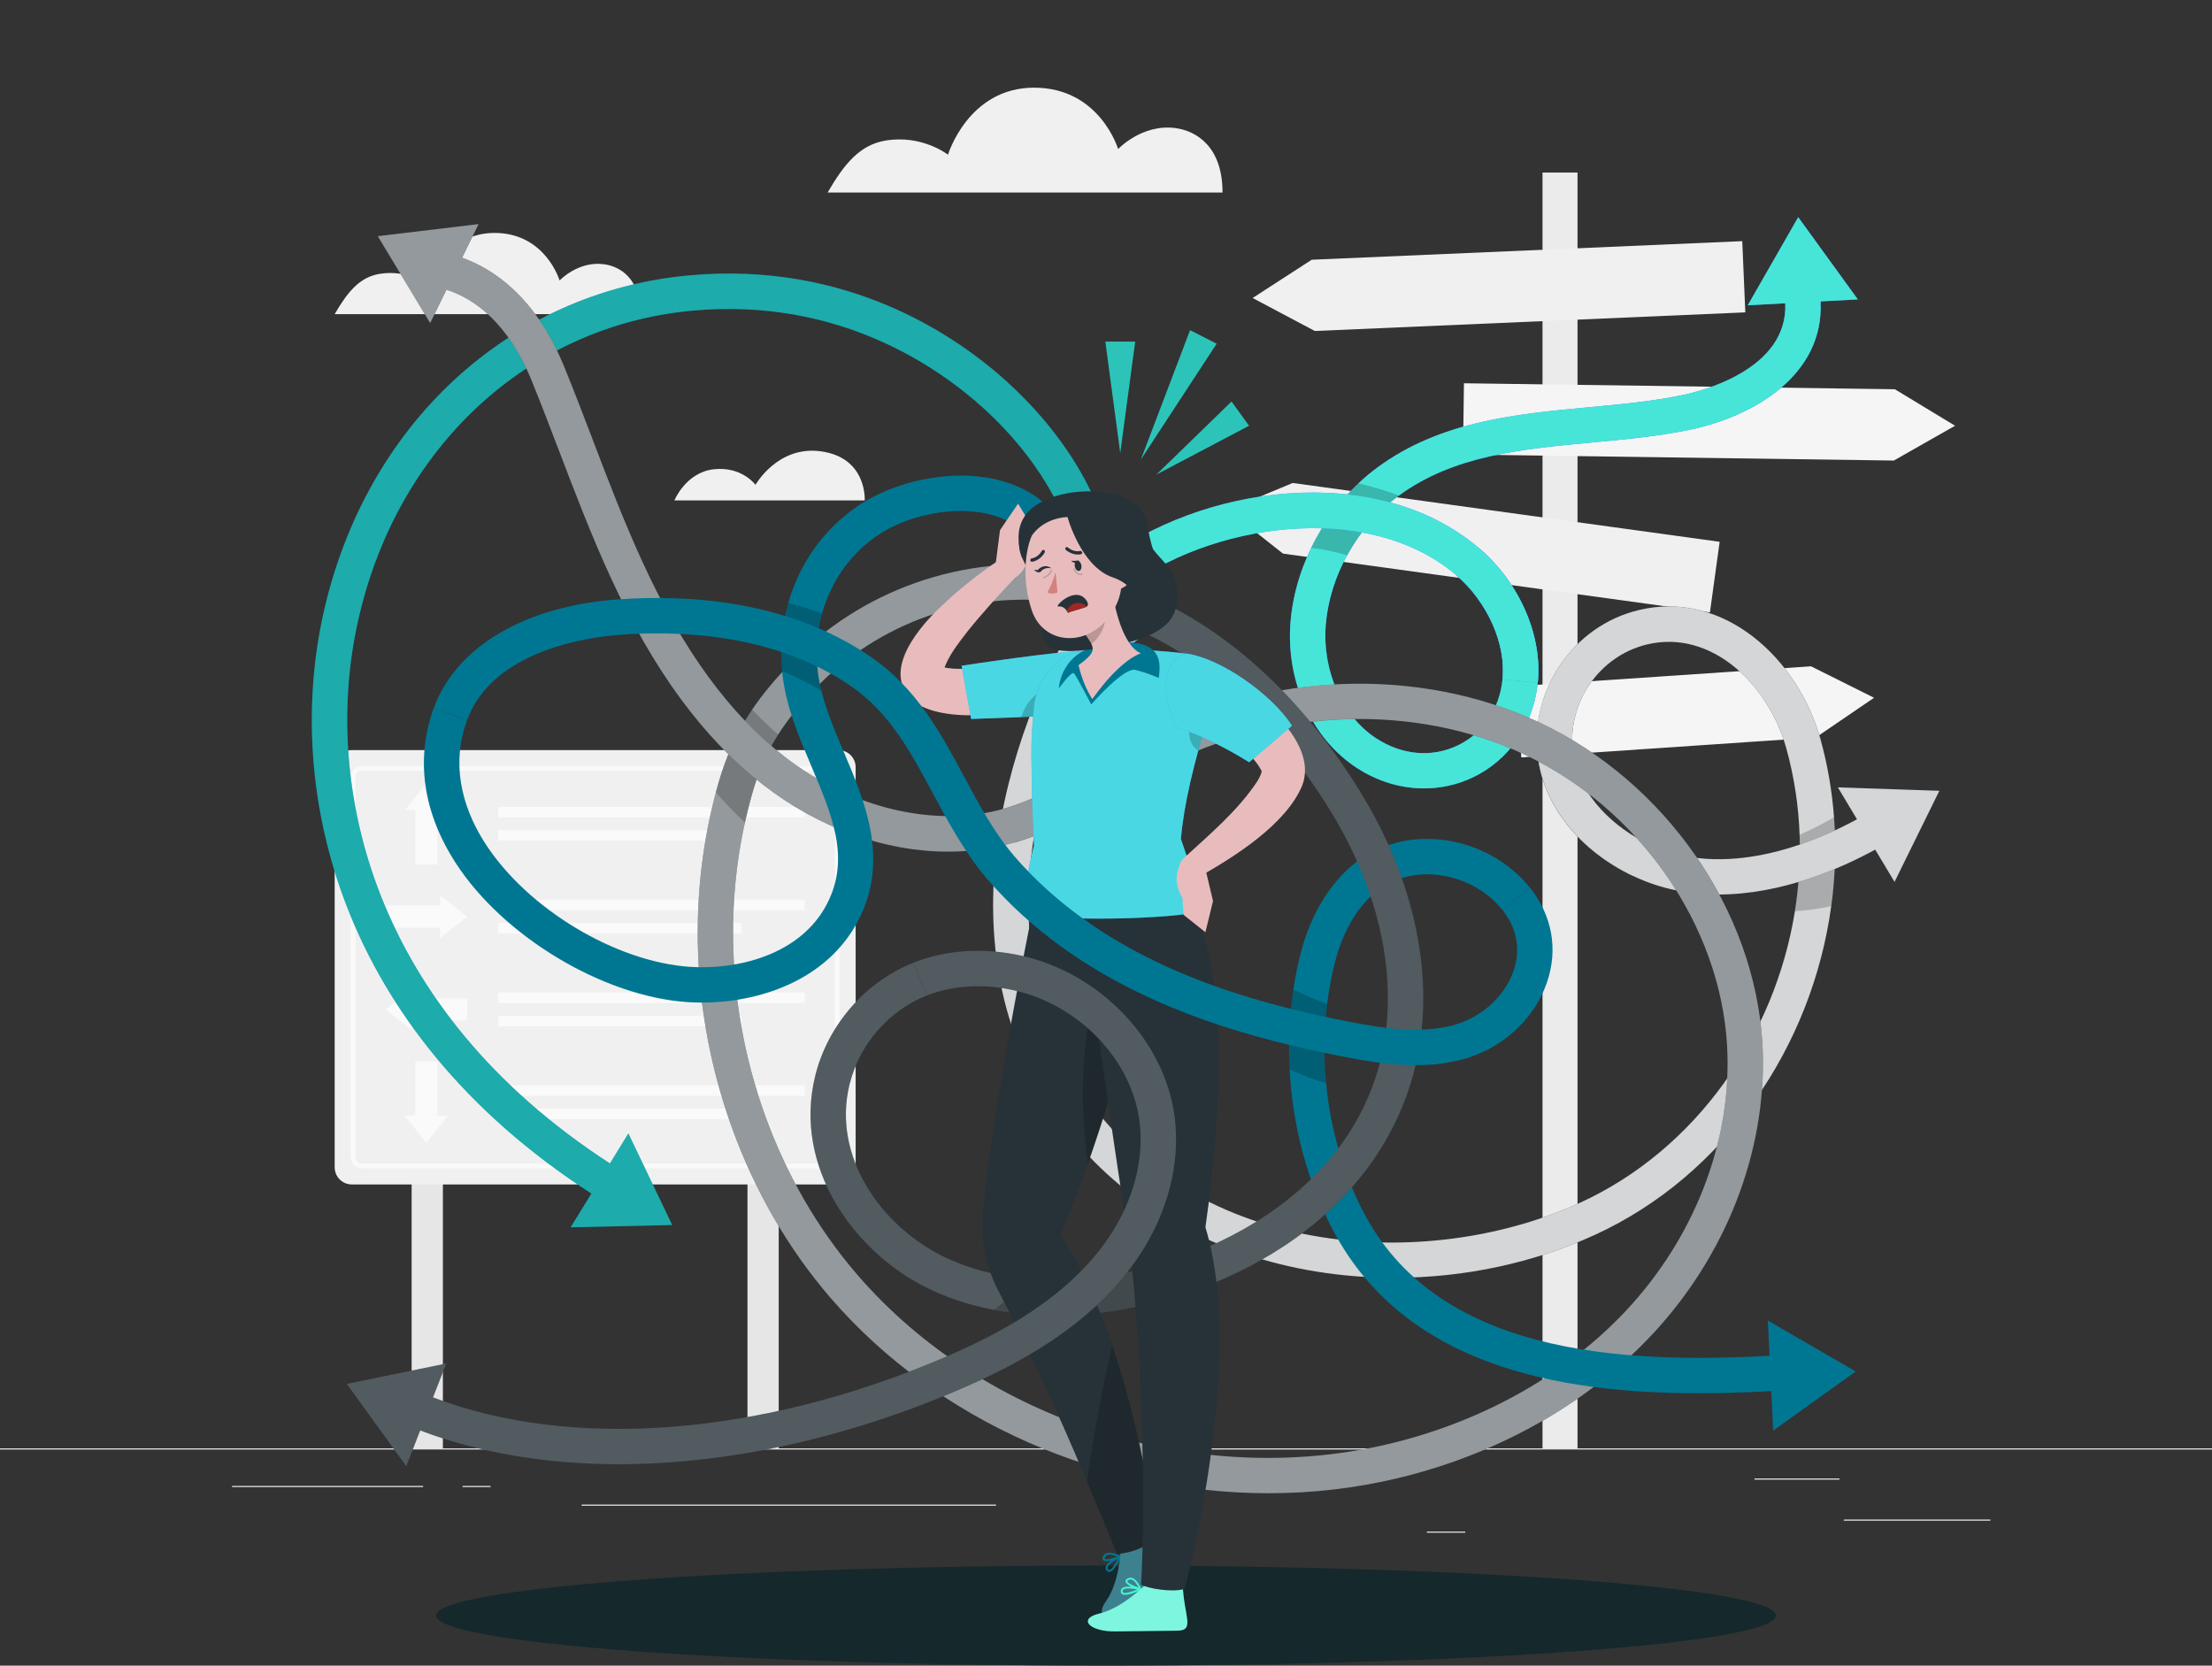 <svg width="1150" height="866" viewBox="0 0 1150 866" fill="none" xmlns="http://www.w3.org/2000/svg">
<rect x="0" y="0" width="1150" height="866" fill="#333333" stroke="none"/>
<path d="M1150 753.039H0V753.614H1150V753.039Z" fill="#EBEBEB"/>
<path d="M1034.77 790.041H958.594V790.616H1034.77V790.041Z" fill="#EBEBEB"/>
<path d="M761.806 796.296H741.819V796.871H761.806V796.296Z" fill="#EBEBEB"/>
<path d="M956.294 768.699H912.157V769.274H956.294V768.699Z" fill="#EBEBEB"/>
<path d="M219.995 772.563H120.658V773.138H219.995V772.563Z" fill="#EBEBEB"/>
<path d="M255.047 772.563H240.488V773.138H255.047V772.563Z" fill="#EBEBEB"/>
<path d="M517.845 782.268H302.381V782.843H517.845V782.268Z" fill="#EBEBEB"/>
<path d="M801.941 753.038H820.134L820.134 89.711H801.941L801.941 753.038Z" fill="#EBEBEB"/>
<path d="M683.56 172.087L907.373 162.405L905.786 125.38L681.95 135.039L651.222 154.931L683.56 172.087Z" fill="#F0F0F0"/>
<path d="M667.023 287.831L888.973 318.417L894.033 281.691L672.083 251.105L638.296 265.156L667.023 287.831Z" fill="#F0F0F0"/>
<path d="M787.566 356.845L941.551 346.428L974.303 362.779L944.058 383.407L790.947 393.779L787.566 356.845Z" fill="#F5F5F5"/>
<path d="M985.113 202.374L761.093 199.269L760.587 236.318L984.584 239.445L1016.42 221.346L985.113 202.374Z" fill="#F5F5F5"/>
<path d="M230.253 593.002H214.015V753.038H230.253V593.002Z" fill="#E6E6E6"/>
<path d="M404.846 593.002H388.608V753.038H404.846V593.002Z" fill="#E6E6E6"/>
<path d="M435.919 389.984H182.919C177.99 389.984 173.995 393.979 173.995 398.907V606.892C173.995 611.82 177.99 615.815 182.919 615.815H435.919C440.848 615.815 444.843 611.82 444.843 606.892V398.907C444.843 393.979 440.848 389.984 435.919 389.984Z" fill="#F0F0F0"/>
<path d="M430.859 607.421H188.002C184.897 607.421 182.39 604.914 182.39 601.81V403.989C182.39 400.884 184.897 398.378 188.002 398.378H430.859C433.964 398.378 436.471 400.884 436.471 403.989V601.81C436.471 604.891 433.964 607.421 430.859 607.421ZM187.979 400.746C186.208 400.746 184.759 402.195 184.759 403.966V601.787C184.759 603.557 186.208 605.006 187.979 605.006H430.836C432.607 605.006 434.056 603.557 434.056 601.787V403.966C434.056 402.195 432.607 400.746 430.836 400.746H187.979Z" fill="#FAFAFA"/>
<path d="M232.783 421.237L221.674 407.094L210.565 421.237H215.924V449.523H227.424V421.237H232.783Z" fill="#FAFAFA"/>
<path d="M228.758 487.675L242.88 476.568L228.758 465.46V470.819H200.445V482.294H228.758V487.675Z" fill="#FAFAFA"/>
<path d="M214.59 513.685L200.445 524.793L214.59 535.9V530.542H242.88V519.066H214.59V513.685Z" fill="#FAFAFA"/>
<path d="M210.565 580.124L221.674 594.267L232.783 580.124H227.424V551.837H215.924V580.124H210.565Z" fill="#FAFAFA"/>
<path d="M418.393 419.512H259.049V424.986H418.393V419.512Z" fill="#FAFAFA"/>
<path d="M385.503 431.632H259.049V437.105H385.503V431.632Z" fill="#FAFAFA"/>
<path d="M418.393 467.76H259.049V473.233H418.393V467.76Z" fill="#FAFAFA"/>
<path d="M385.503 479.879H259.049V485.353H385.503V479.879Z" fill="#FAFAFA"/>
<path d="M418.393 516.008H259.049V521.481H418.393V516.008Z" fill="#FAFAFA"/>
<path d="M385.503 528.127H259.049V533.601H385.503V528.127Z" fill="#FAFAFA"/>
<path d="M418.393 564.256H259.049V569.729H418.393V564.256Z" fill="#FAFAFA"/>
<path d="M385.503 576.375H259.049V581.848H385.503V576.375Z" fill="#FAFAFA"/>
<path d="M332.994 163.325C332.994 144.697 322.299 138.511 314.065 137.384C300.564 135.544 290.927 145.824 290.927 145.824C290.927 145.824 283.59 121.102 257.094 121.102C230.598 121.102 222.433 148.101 222.433 148.101C222.433 148.101 212.129 139.914 197.294 142.398C186.898 144.145 180.688 151.803 173.995 163.325H332.994Z" fill="#F0F0F0"/>
<path d="M635.582 100.083C635.582 76.028 621.782 68.048 611.156 66.599C593.745 64.231 581.302 77.5 581.302 77.5C581.302 77.5 571.826 45.58 537.602 45.58C503.378 45.58 492.844 80.444 492.844 80.444C492.844 80.444 479.527 69.888 460.368 73.085C446.936 75.338 438.932 85.227 430.284 100.083H635.582Z" fill="#F0F0F0"/>
<path d="M350.612 260.189C350.612 260.189 356.523 245.585 371.128 243.976C385.756 242.389 392.771 252.071 392.771 252.071C392.771 252.071 404.225 231.695 426.512 234.616C450.984 237.812 449.558 260.189 449.558 260.189H350.589H350.612Z" fill="#F0F0F0"/>
<path d="M575 866C767.342 866 923.266 854.345 923.266 839.967C923.266 825.59 767.342 813.935 575 813.935C382.658 813.935 226.734 825.59 226.734 839.967C226.734 854.345 382.658 866 575 866Z" fill="#15282C"/>
<path d="M524.17 199.039C497.766 174.939 441.117 135.637 358.409 143.157C264.477 151.712 189.727 220.91 168.015 319.475C148.005 410.267 175.076 535.003 307.464 620.552L296.677 638.099L349.462 636.903L326.692 589.299L317.101 604.891C192.924 524.402 167.348 408.014 186.001 323.454C205.965 232.891 274.298 169.304 360.088 161.508C435.758 154.609 487.6 190.6 511.773 212.654C541.167 239.491 560.142 273.872 560.142 300.273H578.542C578.542 268.468 557.704 229.695 524.17 199.085V199.039Z" fill="#007792"/>
<path opacity="0.38" d="M524.17 199.039C497.766 174.939 441.117 135.637 358.409 143.157C264.477 151.712 189.727 220.91 168.015 319.475C148.005 410.267 175.076 535.003 307.464 620.552L296.677 638.099L349.462 636.903L326.692 589.299L317.101 604.891C192.924 524.402 167.348 408.014 186.001 323.454C205.965 232.891 274.298 169.304 360.088 161.508C435.758 154.609 487.6 190.6 511.773 212.654C541.167 239.491 560.142 273.872 560.142 300.273H578.542C578.542 268.468 557.704 229.695 524.17 199.085V199.039Z" fill="#4EFFD7"/>
<path d="M952.039 471.141C942.126 544.018 896.632 611.032 829.357 641.94C797.203 656.704 761.185 664.339 724.96 664.339C711.459 664.339 697.935 663.281 684.595 661.142C632.178 652.725 586.937 627.773 557.198 590.863C490.475 508.005 515.407 396.009 560.993 318.808L576.84 328.168C534.382 400.057 510.692 503.773 571.527 579.319C632.937 655.554 746.258 659.854 821.675 625.221C881.705 597.624 922.76 538.568 933.156 473.739C935.249 460.654 936.1 447.339 935.594 433.977C935.065 418.96 932.788 403.897 928.694 389.11C919.586 356.247 890.054 327.041 856.336 335.044C831.174 341.046 814.269 365.952 817.834 391.778C820.939 414.223 840.052 430.781 856.888 438.807L848.976 455.434C821.56 442.348 803.091 419.512 799.618 394.284C794.765 359.191 817.811 325.316 852.081 317.152C896.586 306.551 934.996 342.932 946.427 384.189C950.153 397.596 952.476 411.233 953.488 424.87C954.661 440.37 954.132 455.893 952.039 471.141Z" fill="#263238"/>
<g opacity="0.8">
<path d="M952.039 471.141C942.126 544.018 896.632 611.032 829.357 641.94C797.203 656.704 761.185 664.339 724.96 664.339C711.459 664.339 697.935 663.281 684.595 661.142C632.178 652.725 586.937 627.773 557.198 590.863C490.475 508.005 515.407 396.009 560.993 318.808L576.84 328.168C534.382 400.057 510.692 503.773 571.527 579.319C632.937 655.554 746.258 659.854 821.675 625.221C881.705 597.624 922.76 538.568 933.156 473.739C935.249 460.654 936.1 447.339 935.594 433.977C935.065 418.96 932.788 403.897 928.694 389.11C919.586 356.247 890.054 327.041 856.336 335.044C831.174 341.046 814.269 365.952 817.834 391.778C820.939 414.223 840.052 430.781 856.888 438.807L848.976 455.434C821.56 442.348 803.091 419.512 799.618 394.284C794.765 359.191 817.811 325.316 852.081 317.152C896.586 306.551 934.996 342.932 946.427 384.189C950.153 397.596 952.476 411.233 953.488 424.87C954.661 440.37 954.132 455.893 952.039 471.141Z" fill="white"/>
</g>
<path opacity="0.2" d="M952.039 471.14C945.231 472.612 938.814 473.394 933.156 473.739C935.249 460.654 936.1 447.338 935.594 433.977C942.471 431.057 948.428 427.906 953.488 424.87C954.661 440.37 954.132 455.893 952.039 471.14Z" fill="black"/>
<path d="M1008.25 411.141L955.489 409.37L965.425 425.951C942.54 438.416 896.54 457.71 856.888 438.807C840.029 430.781 820.939 414.2 817.834 391.778L799.618 394.284C803.091 419.489 821.56 442.348 848.999 455.41C863.604 462.379 878.738 465.069 893.435 465.069C926.463 465.069 957.237 451.409 974.901 441.727L984.952 458.515L1008.25 411.164V411.141Z" fill="#263238"/>
<path opacity="0.8" d="M1008.25 411.141L955.489 409.37L965.425 425.951C942.54 438.416 896.54 457.71 856.888 438.807C840.029 430.781 820.939 414.2 817.834 391.778L799.618 394.284C803.091 419.489 821.56 442.348 848.999 455.41C863.604 462.379 878.738 465.069 893.435 465.069C926.463 465.069 957.237 451.409 974.901 441.727L984.952 458.515L1008.25 411.164V411.141Z" fill="white"/>
<path d="M965.862 155.644L934.881 112.916L908.638 158.726L928.142 157.691C929.66 192.094 884.396 203.386 874.989 205.364C859.395 208.629 843.226 210.124 826.114 211.734C788.118 215.275 748.834 218.955 716.128 243.033C690.805 261.706 673.486 292.431 670.933 323.27C668.38 354.178 681.95 384.028 705.502 399.321C716.312 406.335 728.387 409.899 740.347 409.899C749.087 409.899 757.758 407.991 765.808 404.15C784.645 395.135 797.226 376.784 799.457 355.051C801.987 330.468 789.981 302.94 768.89 284.956L756.953 298.962C773.329 312.921 783.058 334.722 781.149 353.189C779.539 368.735 771.052 381.268 757.85 387.569C744.418 393.985 728.985 392.652 715.507 383.913C697.843 372.437 687.286 348.681 689.264 324.787C691.38 299.1 705.847 273.458 727.03 257.843C755.619 236.778 790.694 233.512 827.816 230.04C844.698 228.476 862.132 226.843 878.761 223.37C911.95 216.448 948.428 194.9 946.519 156.702L965.862 155.667V155.644Z" fill="#407BFF"/>
<path d="M946.519 156.702C948.428 194.9 911.95 216.425 878.761 223.37C862.155 226.843 844.698 228.453 827.816 230.04C790.809 233.489 755.849 236.755 727.306 257.636C727.214 257.705 727.122 257.774 727.03 257.843C716.082 265.915 706.928 276.655 700.35 288.705C694.186 299.951 690.276 312.346 689.264 324.764C687.309 348.658 697.843 372.414 715.53 383.89C728.985 392.652 744.418 393.986 757.873 387.546C771.075 381.245 779.562 368.712 781.149 353.166C782.575 339.276 777.446 323.546 767.832 310.644C775.1 307.678 781.011 303.285 780.505 296.915C794.259 313.933 801.481 335.435 799.457 355.051C797.226 376.784 784.645 395.135 765.808 404.15C757.758 407.991 749.087 409.899 740.347 409.899C728.387 409.899 716.312 406.335 705.502 399.321C681.95 384.028 668.38 354.155 670.933 323.27C672.014 310.138 675.763 297.03 681.697 284.864C687.769 272.331 696.141 260.81 706.238 251.312C709.366 248.345 712.678 245.563 716.128 243.033C748.834 218.932 788.118 215.252 826.114 211.711C843.226 210.124 859.395 208.606 875.012 205.341C884.419 203.386 929.683 192.094 928.142 157.668L908.638 158.726L934.881 112.916L965.862 155.667L946.519 156.702Z" fill="#47E5D8"/>
<path opacity="0.2" d="M727.306 257.636C727.306 257.636 727.122 257.774 727.03 257.843C716.082 265.915 706.928 276.655 700.35 288.705C694.738 286.98 688.528 285.623 681.697 284.864C687.769 272.331 696.141 260.81 706.238 251.312C712.563 252.761 719.693 254.807 727.306 257.636Z" fill="black"/>
<path d="M799.457 355.052L781.149 353.166C783.058 334.699 773.329 312.898 756.953 298.939C710.999 259.752 628.567 271.848 583.326 307.218L571.987 292.73C623.898 252.163 715.415 239.353 768.89 284.957C789.981 302.94 801.987 330.468 799.457 355.052Z" fill="#407BFF"/>
<g opacity="0.87">
<path d="M799.457 355.052L781.149 353.166C783.058 334.699 773.329 312.898 756.953 298.939C710.999 259.752 628.567 271.848 583.326 307.218L571.987 292.73C623.898 252.163 715.415 239.353 768.89 284.957C789.981 302.94 801.987 330.468 799.457 355.052Z" fill="#48F5D2"/>
</g>
<path d="M659.502 776.358C573.505 776.358 487.646 739.378 431.94 674.964C387.504 623.565 362.273 553.677 362.733 483.191C362.894 457.112 366.528 431.54 373.497 407.186C381.34 379.842 393.99 362.664 410.573 345.278C447.327 306.781 500.848 287.9 553.725 294.799L551.333 313.036C504.229 306.896 456.596 323.684 423.867 357.972C405.996 376.692 397.141 391.387 391.161 412.245C384.652 434.989 381.248 458.883 381.11 483.306C380.696 549.4 404.294 614.872 445.855 662.936C511.888 739.309 623.162 774.518 722.752 750.578C772.938 738.527 817.696 712.61 848.838 677.654C882.648 639.663 900.542 590.886 897.92 543.788C894.424 481.029 851.989 420.11 792.327 392.192C735.149 365.446 662.929 368.091 603.819 399.091C596.183 403.092 588.478 407.669 581.049 412.107C564.19 422.134 546.779 432.529 527.091 438.14L522.031 420.455C539.396 415.488 555.059 406.174 571.619 396.285C579.255 391.732 587.167 387.017 595.263 382.786C659.364 349.187 737.84 346.405 800.101 375.519C865.743 406.22 912.433 473.417 916.274 542.753C919.149 594.658 899.576 648.287 862.569 689.889C828.966 727.627 780.85 755.545 727.053 768.47C704.904 773.805 682.203 776.381 659.502 776.381V776.358Z" fill="#263238"/>
<g opacity="0.5">
<path d="M862.569 689.866C828.966 727.627 780.827 755.522 727.03 768.447C704.881 773.782 682.18 776.358 659.479 776.358C573.505 776.358 487.623 739.378 431.917 674.941C387.504 623.565 362.273 553.654 362.71 483.168C362.871 458.791 366.045 434.851 372.163 411.923C372.577 410.337 373.014 408.75 373.474 407.163C377.867 391.824 383.778 379.682 391.046 368.919C396.75 360.479 403.259 352.89 410.55 345.255C447.304 306.758 500.825 287.877 553.725 294.799L551.333 313.036C504.252 306.896 456.596 323.684 423.867 357.972C415.771 366.458 409.538 374.116 404.57 381.889C398.567 391.272 394.427 400.839 391.161 412.245C389.712 417.328 388.401 422.456 387.274 427.653C383.295 445.683 381.225 464.334 381.11 483.283C380.696 549.377 404.294 614.849 445.855 662.913C511.865 739.286 623.139 774.518 722.729 750.555C772.915 738.505 817.696 712.61 848.815 677.631C882.625 639.663 900.519 590.863 897.897 543.765C894.401 481.007 851.966 420.087 792.281 392.169C735.126 365.423 662.906 368.068 603.796 399.068C596.137 403.07 588.455 407.646 581.026 412.084C564.167 422.111 546.756 432.506 527.068 438.117L522.008 420.432C539.396 415.465 555.036 406.151 571.596 396.262C579.255 391.709 587.167 387.018 595.24 382.763C659.341 349.164 737.817 346.382 800.078 375.519C865.72 406.22 912.41 473.418 916.274 542.731C919.149 594.658 899.576 648.287 862.569 689.866Z" fill="white"/>
</g>
<path opacity="0.2" d="M404.57 381.889C398.567 391.272 394.427 400.839 391.161 412.245C389.712 417.327 388.401 422.456 387.274 427.653C382.214 422.939 377.062 417.672 372.163 411.923C372.577 410.336 373.014 408.75 373.474 407.163C377.867 391.824 383.778 379.681 391.046 368.919C395.002 373.104 399.556 377.566 404.57 381.889Z" fill="black"/>
<path d="M595.24 382.763C587.144 386.994 579.255 391.709 571.596 396.262C555.036 406.128 539.373 415.465 522.008 420.432C486.266 430.643 442.566 420.294 407.928 393.434C379.408 371.31 355.327 338.402 334.328 292.822C324.645 271.825 316.204 249.748 308.062 228.384C303.278 215.827 298.31 202.834 293.112 190.14C281.428 161.531 263.028 142.168 240.258 134.004L248.814 116.503L196.397 122.781L223.652 167.971L232.116 150.631C256.795 158.519 270.043 182.344 276.069 197.085C281.175 209.595 286.097 222.474 290.858 234.938C299.115 256.578 307.671 278.954 317.607 300.503C339.894 348.819 365.746 383.959 396.635 407.945C425.937 430.689 460.115 442.785 492.844 442.785C504.528 442.785 516.028 441.245 527.045 438.094C546.71 432.46 564.144 422.088 581.003 412.061C588.432 407.623 596.137 403.046 603.773 399.045L595.24 382.74V382.763Z" fill="#263238"/>
<path opacity="0.5" d="M595.24 382.763C587.144 386.994 579.255 391.709 571.596 396.262C555.036 406.128 539.373 415.465 522.008 420.432C486.266 430.643 442.566 420.294 407.928 393.434C379.408 371.31 355.327 338.402 334.328 292.822C324.645 271.825 316.204 249.748 308.062 228.384C303.278 215.827 298.31 202.834 293.112 190.14C281.428 161.531 263.028 142.168 240.258 134.004L248.814 116.503L196.397 122.781L223.652 167.971L232.116 150.631C256.795 158.519 270.043 182.344 276.069 197.085C281.175 209.595 286.097 222.474 290.858 234.938C299.115 256.578 307.671 278.954 317.607 300.503C339.894 348.819 365.746 383.959 396.635 407.945C425.937 430.689 460.115 442.785 492.844 442.785C504.528 442.785 516.028 441.245 527.045 438.094C546.71 432.46 564.144 422.088 581.003 412.061C588.432 407.623 596.137 403.046 603.773 399.045L595.24 382.74V382.763Z" fill="white"/>
<path d="M603.249 313.984C607.512 295.925 596.326 277.829 578.263 273.566C560.201 269.304 542.103 280.489 537.84 298.549C533.577 316.608 544.763 334.704 562.826 338.967C580.888 343.229 598.986 332.044 603.249 313.984Z" fill="#407BFF"/>
<path opacity="0.5" d="M603.249 313.984C607.512 295.925 596.326 277.829 578.263 273.566C560.201 269.304 542.103 280.489 537.84 298.549C533.577 316.608 544.763 334.704 562.826 338.967C580.888 343.229 598.986 332.044 603.249 313.984Z" fill="white"/>
<path d="M935.663 722.314C918.735 723.51 901.071 724.384 883.338 724.384C807.967 724.384 730.342 708.999 693.496 640.514C679.857 615.148 672.014 585.712 670.473 555.931C669.737 542.041 670.381 528.081 672.428 514.421C673.302 508.626 674.429 502.9 675.809 497.242C680.455 478.224 689.218 462.425 701.155 451.547C713.414 440.348 729.859 434.966 747.408 436.392C766.199 437.91 784.185 447.362 795.478 461.643L781.057 473.072C772.846 462.701 759.713 455.848 745.936 454.721C733.493 453.732 722.016 457.411 713.552 465.138C704.329 473.532 697.452 486.158 693.68 501.635C692.047 508.304 690.805 515.088 689.977 521.964C688.275 535.601 688.114 549.515 689.425 563.244C691.725 587.46 698.579 611.124 709.711 631.798C750.237 707.113 851.046 709.942 934.352 703.963L935.663 722.314Z" fill="#007792"/>
<path d="M558.118 285.072L540.569 290.568C537.372 280.38 530.495 273.159 520.122 269.181C500.871 261.753 475.272 267.019 459.908 276.057C443.762 285.532 432.377 301.032 427.386 318.946C424.695 328.582 423.867 338.931 425.178 349.417C425.592 352.683 426.213 355.925 427.041 359.191C429.64 369.632 434.079 380.141 438.748 391.111C449.88 417.374 462.507 447.132 446.223 478.523C429.709 510.328 393.691 521.274 364.872 521.274C362.273 521.274 359.743 521.182 357.282 521.021C313.49 517.986 261.763 486.963 237.015 448.834C219.857 422.433 215.901 394.561 225.492 368.183L242.788 374.484C233.243 400.678 242.765 423.928 252.448 438.807C274.344 472.544 319.976 500.002 358.547 502.67C382.766 504.348 415.978 496.805 429.893 470.037C442.198 446.35 432.745 424.066 421.797 398.286C415.472 383.361 408.917 367.93 406.916 351.694C406.801 350.797 406.709 349.877 406.617 348.98C405.444 336.769 406.594 324.719 409.837 313.45C416.139 291.258 430.422 272.055 450.57 260.189C469.154 249.265 500.917 242.044 526.746 252.002C542.386 258.027 553.242 269.48 558.118 285.072Z" fill="#007792"/>
<path d="M964.758 713.047L919.103 686.577L921.863 743.794L964.758 713.047Z" fill="#007792"/>
<path opacity="0.2" d="M425.178 349.417C425.592 352.683 426.213 355.926 427.041 359.191C421.199 355.627 414.299 351.97 406.617 348.98C405.444 336.769 406.594 324.719 409.837 313.45C415.449 314.922 421.429 316.739 427.386 318.946C424.695 328.582 423.867 338.931 425.178 349.417Z" fill="black"/>
<path opacity="0.2" d="M689.425 563.244C683.583 561.519 677.12 559.173 670.473 555.931C669.737 542.041 670.381 528.081 672.428 514.421C677.212 516.859 683.031 519.457 689.977 521.964C688.275 535.601 688.114 549.515 689.425 563.244Z" fill="black"/>
<path d="M548.596 683.979C523.825 683.979 500.779 679.011 481.344 669.283C443.946 650.541 412.183 606.777 423.798 559.426C430.261 533.049 449.857 510.466 474.927 500.531L481.712 517.641C462.093 525.414 446.752 543.099 441.669 563.796C432.354 601.81 458.735 637.364 489.601 652.841C515.959 666.041 550.413 669.122 586.638 661.51C649.704 648.241 722.89 602.362 721.556 516.721C721.073 485.537 710.792 452.72 691.863 421.835C671.117 388.006 635.191 343.461 581.992 323.477L588.455 306.252C646.553 328.076 685.285 375.91 707.526 412.222C728.203 445.913 739.404 481.949 739.933 516.445C740.577 558.024 725.144 595.693 695.313 625.382C668.955 651.622 631.695 670.847 590.41 679.517C576.173 682.507 562.143 684.002 548.596 684.002V683.979Z" fill="#263238"/>
<g opacity="0.2">
<path d="M739.933 516.422C740.577 558.001 725.144 595.67 695.313 625.359C672.612 647.965 641.838 665.351 607.338 675.286C601.772 676.895 596.114 678.298 590.387 679.494C576.173 682.507 562.12 683.979 548.596 683.979C537.602 683.979 526.953 682.99 516.787 681.058C504.068 678.62 492.131 674.688 481.321 669.283C443.946 650.541 412.16 606.777 423.775 559.426C430.238 533.026 449.834 510.466 474.904 500.531L481.689 517.641C462.047 525.414 446.729 543.099 441.646 563.796C432.331 601.81 458.712 637.364 489.578 652.841C502.435 659.28 517.224 663.304 533.186 664.868C549.953 666.501 568.054 665.42 586.615 661.51C597.356 659.257 608.373 656.037 619.275 651.875C672.428 631.476 722.637 587.782 721.533 516.698C721.05 485.514 710.769 452.72 691.84 421.835C671.071 387.983 635.168 343.461 581.969 323.477L588.432 306.252C646.53 328.076 685.262 375.91 707.526 412.199C728.18 445.913 739.404 481.949 739.933 516.422Z" fill="white"/>
</g>
<path opacity="0.2" d="M619.275 651.875C616.975 659.785 612.628 667.743 607.338 675.286C601.772 676.895 596.114 678.298 590.387 679.494C576.173 682.507 562.12 683.978 548.596 683.978C537.602 683.978 526.953 682.99 516.787 681.058C523.917 675.538 529.23 670.088 533.186 664.868C549.953 666.501 568.054 665.42 586.615 661.51C597.356 659.257 608.373 656.037 619.275 651.875Z" fill="black"/>
<path d="M576.771 817.27C576.288 817.293 575.575 817.109 575 816.097C574.724 815.614 574.678 815.062 574.885 814.487C575.253 813.383 576.472 812.256 577.806 811.313C576.058 811.75 574.333 811.911 573.597 811.221C573.114 810.761 573.068 810.095 573.436 809.221C573.781 808.393 574.402 807.841 575.253 807.542C577.967 806.599 582.245 808.784 582.452 808.876C582.521 808.922 582.59 808.968 582.636 809.037C582.636 809.06 582.682 809.106 582.682 809.129C582.705 809.198 582.728 809.267 582.728 809.336C582.728 809.382 582.728 809.428 582.705 809.474C582.268 810.508 580.359 814.786 578.335 816.534C577.829 816.971 577.3 817.247 576.794 817.27H576.771ZM575.874 814.786C575.759 815.108 575.782 815.384 575.92 815.637C576.288 816.304 576.61 816.304 576.725 816.281C577.921 816.212 579.853 813.13 581.164 810.393C579.209 811.474 576.38 813.291 575.897 814.763L575.874 814.786ZM574.402 809.589C574.287 809.842 574.126 810.324 574.333 810.508C574.954 811.106 578.059 810.37 580.957 809.267C579.6 808.715 577.208 807.91 575.644 808.462C575.391 808.554 575.161 808.669 574.954 808.853C574.724 809.06 574.54 809.29 574.425 809.612L574.402 809.589Z" fill="#007792"/>
<path d="M597.356 793.813C596.252 792.709 582.613 806.254 582.613 806.254C582.613 806.254 581.969 822.743 575.161 832.264C568.353 841.784 577.944 842.543 587.604 834.08C597.287 825.617 604.67 819.155 611.547 813.153C618.424 807.151 608.787 805.288 597.356 793.813Z" fill="#007792"/>
<path opacity="0.3" d="M597.356 793.813C596.252 792.709 582.613 806.254 582.613 806.254C582.613 806.254 581.969 822.743 575.161 832.264C568.353 841.784 577.944 842.543 587.604 834.08C597.287 825.617 604.67 819.155 611.547 813.153C618.424 807.151 608.787 805.288 597.356 793.813Z" fill="white"/>
<path opacity="0.2" d="M597.356 793.813C596.252 792.709 582.613 806.254 582.613 806.254C582.613 806.254 581.969 822.743 575.161 832.264C568.353 841.784 577.944 842.543 587.604 834.08C597.287 825.617 604.67 819.155 611.547 813.153C618.424 807.151 608.787 805.288 597.356 793.813Z" fill="black"/>
<path d="M583.234 828.722C582.843 828.423 582.452 827.848 582.728 826.721C582.866 826.169 583.211 825.755 583.763 825.433C584.798 824.858 586.5 824.789 588.156 824.927C586.546 824.122 585.143 823.157 585.074 822.168C585.028 821.524 585.465 820.995 586.339 820.581C587.167 820.19 588.018 820.167 588.869 820.489C591.537 821.524 593.239 825.87 593.308 826.077C593.331 826.146 593.354 826.238 593.331 826.307C593.331 826.307 593.331 826.376 593.308 826.422C593.285 826.491 593.239 826.56 593.193 826.606C593.147 826.652 593.124 826.675 593.078 826.698C592.043 827.181 587.65 829.182 584.913 829.182C584.223 829.182 583.648 829.067 583.234 828.745V828.722ZM584.292 826.307C583.993 826.468 583.809 826.698 583.74 826.974C583.556 827.71 583.809 827.894 583.878 827.963C584.798 828.676 588.386 827.595 591.261 826.399C589.053 825.962 585.695 825.502 584.292 826.307ZM586.799 821.455C586.523 821.57 586.086 821.823 586.109 822.099C586.178 822.95 588.984 824.375 591.905 825.387C591.284 824.099 590.042 821.984 588.501 821.386C588.248 821.294 587.972 821.225 587.719 821.225C587.42 821.225 587.098 821.294 586.799 821.432V821.455Z" fill="#47F2D1"/>
<path d="M614.882 824.329C614.836 822.789 595.24 824.214 595.24 824.214C595.24 824.214 583.326 836.127 571.642 838.887C559.958 841.669 566.582 848.338 579.692 848.177C592.779 848.016 602.784 847.901 612.099 847.809C621.414 847.694 615.503 840.174 614.905 824.306L614.882 824.329Z" fill="#47F2D1"/>
<path opacity="0.3" d="M614.882 824.329C614.836 822.789 595.24 824.214 595.24 824.214C595.24 824.214 583.326 836.127 571.642 838.887C559.958 841.669 566.582 848.338 579.692 848.177C592.779 848.016 602.784 847.901 612.099 847.809C621.414 847.694 615.503 840.174 614.905 824.306L614.882 824.329Z" fill="white"/>
<path d="M519.041 671.1C526.194 684.761 533.393 699.479 540.293 714.174C549.378 733.583 557.911 753.016 565.156 770.425C570.354 782.843 577.093 798.504 580.658 807.979C591.767 806.852 596.965 802.85 601.358 799.562C598.713 782.498 591.606 738.229 578.174 699.272C571.113 678.781 562.327 658.544 551.471 642.078C602.163 516.744 592.342 468.864 592.342 468.864L538.568 464.909C538.568 464.909 528.862 511.869 520.743 560.116C516.511 585.413 512.716 611.032 510.968 630.418V630.602C509.703 644.562 512.486 658.567 519.041 671.077V671.1Z" fill="#263238"/>
<path opacity="0.2" d="M565.685 604.777C573.206 583.436 578.749 564.923 582.751 549.032C579.715 536.407 575.184 525.552 568.767 518.906C568.767 518.906 558.049 553.493 565.708 604.777H565.685Z" fill="black"/>
<path opacity="0.2" d="M565.156 770.448C570.354 782.866 577.093 798.527 580.658 808.002C591.767 806.875 596.965 802.873 601.358 799.585C598.713 782.521 591.606 738.252 578.174 699.295C573.551 720.176 568.261 746.554 565.156 770.448Z" fill="black"/>
<path d="M560.257 459.895C560.257 459.895 575.943 576.26 584.936 632.258C594.366 691.062 595.585 785.442 593.216 823.893C596.643 825.801 609.178 828.124 615.94 826.1C615.94 826.1 647.933 707.16 626.681 638.076C646.024 502.003 618.033 468.68 618.033 468.68L560.28 459.918L560.257 459.895Z" fill="#263238"/>
<path d="M557.704 363.86C536.268 368.988 500.204 376.968 479.55 367.447C455.17 353.695 475.548 328.145 489.095 315.451C498.686 306.229 508.783 298.318 519.639 291.005C522.491 289.073 526.378 289.832 528.287 292.684C529.989 295.213 529.598 298.525 527.505 300.595C519.041 309.541 510.577 318.831 503.056 328.214C498.157 334.584 492.706 341.368 490.613 348.452C490.291 349.9 490.728 349.785 490.475 348.682C490.337 348.084 489.762 347.049 489.371 346.727C489.371 346.635 489.348 346.658 489.555 346.727C497.789 348.751 506.966 347.325 515.844 346.313C527.551 344.68 539.81 342.242 551.402 339.575C567.571 336.079 573.505 359.145 557.612 363.86H557.704Z" fill="#E8BCBD"/>
<path d="M563.868 338.494C551.333 338.195 499.928 346.129 499.928 346.129L504.896 373.794L541.489 372.345L563.868 338.471V338.494Z" fill="#407BFF"/>
<path opacity="0.7" d="M563.891 338.517L547.4 363.446L541.512 372.369L531.024 372.851L504.896 373.817L499.951 346.129C499.951 346.129 551.356 338.195 563.891 338.517Z" fill="#4EFFD7"/>
<path opacity="0.2" d="M547.4 363.446L541.512 372.368L531.024 372.851C534.957 358.846 548.55 356.156 548.55 356.156C548.849 357.098 547.216 362.48 547.4 363.423V363.446Z" fill="black"/>
<path d="M517.339 295.558L519.892 275.643L529.299 261.845L536.774 274.309L534.221 282.887C534.221 282.887 537.027 294.156 527.896 300.296L517.362 295.558H517.339Z" fill="#E8BCBD"/>
<path d="M537.533 439.52C536.728 422.64 536.36 410.797 536.314 398.815C535.9 381.13 537.004 375.542 537.487 368.16C538.338 354.937 548.711 339.989 562.051 338.586C565.754 338.195 569.618 337.873 573.321 337.666C584.545 337.022 594.872 337.781 607.453 338.839C610.696 339.115 613.847 339.46 616.814 339.874C627.923 341.391 634.547 352.223 631.028 363.17C620.241 396.837 615.48 418.731 613.916 436.208C615.825 441.567 625.945 470.52 621.805 473.809C617.251 477.442 541.236 480.156 535.348 473.809C530.771 468.887 535.279 448.443 537.533 439.543V439.52Z" fill="#407BFF"/>
<path opacity="0.7" d="M631.051 363.147C629.119 369.264 627.348 374.99 625.761 380.371C625.577 381.061 625.37 381.728 625.163 382.395C624.404 385.063 623.691 387.639 623.001 390.122C621.299 396.308 619.896 402.012 618.7 407.278C616.147 418.455 614.698 427.837 613.916 436.208C615.848 441.567 625.968 470.52 621.828 473.831C617.274 477.442 541.236 480.133 535.348 473.831C530.794 468.91 535.302 448.443 537.556 439.543C536.728 422.663 536.36 410.82 536.314 398.815C535.9 381.153 537.027 375.542 537.51 368.16C538.361 354.937 548.734 339.989 562.074 338.609C565.754 338.195 569.618 337.85 573.344 337.666C584.591 337.045 594.918 337.781 607.476 338.839C610.719 339.115 613.893 339.46 616.837 339.851C627.946 341.368 634.547 352.223 631.051 363.17V363.147Z" fill="#4EFFD7"/>
<path opacity="0.2" d="M625.14 382.395C624.381 385.063 623.668 387.639 622.978 390.122C615.756 386.213 618.884 374.668 618.884 374.668C620.54 370.736 618.884 368.597 621.92 369.149C622.955 374.967 624.059 378.785 625.14 382.395Z" fill="black"/>
<path d="M626.014 448.926L630.637 468.473L626.681 484.686L615.319 475.648L614.698 466.725C614.698 466.725 608.097 457.158 614.491 448.213L626.014 448.949V448.926Z" fill="#E8BCBD"/>
<path d="M631.235 345.646C648.485 357.214 686.113 383.867 677.097 408.175C668.725 428.78 641.056 445.936 622.38 456.446C619.344 458.079 615.572 456.952 613.916 453.939C612.467 451.271 613.18 448.029 615.411 446.189C628.981 433.702 643.655 421.421 653.729 406.105C654.902 404.013 656.075 401.828 655.891 400.632C655.822 400.839 655.799 400.678 655.569 400.218C652.786 395.021 647.657 390.306 642.643 385.845C634.823 379.061 625.784 372.392 617.32 366.481C604.394 356.8 617.32 337.436 631.235 345.646Z" fill="#E8BCBD"/>
<path d="M616.837 339.828C634.777 342.196 661.388 361.215 671.715 377.313L649.405 396.308C649.405 396.308 630.2 383.913 612.03 378.348C612.03 378.348 605.222 367.194 606.257 354.178C607.269 341.161 616.86 339.828 616.86 339.828H616.837Z" fill="#407BFF"/>
<path opacity="0.7" d="M616.837 339.828C634.777 342.196 661.388 361.215 671.715 377.313L649.405 396.308C649.405 396.308 630.2 383.913 612.03 378.348C612.03 378.348 605.222 367.194 606.257 354.178C607.269 341.161 616.86 339.828 616.86 339.828H616.837Z" fill="#4EFFD7"/>
<path d="M550.505 357.903C550.505 357.903 550.988 337.459 576.081 334.515C601.174 331.572 604.279 340.564 602.416 352.476C602.416 352.476 596.229 349.693 590.18 348.291C584.131 346.888 567.318 366.251 567.318 366.251C567.318 366.251 559.659 351.441 558.348 350.084C557.037 348.75 550.528 357.88 550.528 357.88L550.505 357.903Z" fill="#007792"/>
<path d="M531.438 290.108C536.268 301.009 542.8 305.378 541.88 321.292C540.96 337.183 544.479 341.529 574.333 336.562C604.187 331.595 612.375 322.879 612.007 309.472C611.662 296.064 605.268 293.282 599.357 285.44C593.469 277.598 592.112 258.395 567.479 259.89C542.846 261.362 523.94 273.205 531.438 290.131V290.108Z" fill="#263238"/>
<path d="M577.737 304.435C579.278 315.727 583.717 335.688 593.147 339.667C593.147 339.667 582.935 342.265 567.893 363.445C562.672 355.557 560.74 345.807 560.74 345.807C571.09 338.264 568.836 336.861 564.144 329.594L577.737 304.435Z" fill="#E8BCBD"/>
<path opacity="0.2" d="M572.194 314.715L564.144 329.594C565.271 331.319 566.283 333.112 567.065 334.952C571.159 332.492 575.437 325.109 574.333 320.257C573.781 317.842 572.93 315.635 572.194 314.715Z" fill="black"/>
<path d="M582.797 284.474C583.671 302.504 584.407 310.116 576.518 320.74C564.673 336.723 542.731 334.975 536.59 317.843C531.07 302.412 530.587 275.505 547.009 265.57C563.201 255.774 581.923 266.444 582.774 284.474H582.797Z" fill="#E8BCBD"/>
<path d="M548.78 297.421C548.78 297.421 546.894 304.32 544.479 307.908C546.572 309.449 549.769 308.069 549.769 308.069L548.803 297.421H548.78Z" fill="#D4827D"/>
<path d="M590.226 298.226C588.639 302.182 585.534 304.941 582.521 306.16C577.967 308 575.322 303.63 576.265 298.686C577.116 294.225 580.52 287.9 585.235 288.199C589.881 288.475 592.066 293.719 590.249 298.226H590.226Z" fill="#E8BCBD"/>
<path d="M542.202 285.946C542.409 285.877 542.639 285.9 542.846 286.015C543.26 286.245 543.375 286.773 543.145 287.21C540.684 291.603 536.682 292.063 536.521 292.086C536.038 292.132 535.647 291.787 535.624 291.281C535.624 290.798 535.969 290.361 536.452 290.292C536.613 290.292 539.695 289.878 541.65 286.382C541.788 286.153 541.972 285.992 542.202 285.946Z" fill="#263238"/>
<path d="M554.576 284.428C554.369 284.428 554.162 284.543 554.001 284.704C553.702 285.049 553.771 285.601 554.139 285.923C558.003 289.165 561.89 288.199 562.051 288.153C562.511 288.038 562.764 287.555 562.603 287.095C562.442 286.635 561.936 286.359 561.476 286.474C561.315 286.52 558.302 287.233 555.22 284.658C555.013 284.497 554.783 284.428 554.553 284.428H554.576Z" fill="#263238"/>
<path d="M561.982 293.121C562.051 293.282 562.097 293.443 562.143 293.627C562.488 295.098 562.005 296.524 561.085 296.8C560.188 297.099 559.153 296.11 558.808 294.615C558.716 294.202 558.693 293.834 558.716 293.466C558.739 292.454 559.176 291.649 559.843 291.442C560.671 291.212 561.522 291.925 561.959 293.121H561.982Z" fill="#263238"/>
<path d="M560.464 291.58H556.83C556.83 291.58 559.199 293.834 560.464 291.58Z" fill="#263238"/>
<path d="M565.133 315.336C562.488 316.555 555.036 318.142 555.289 318.762C555.289 318.762 555.082 318.21 554.599 317.567C554.599 317.567 554.599 317.567 554.599 317.544C553.817 316.417 552.23 314.876 549.976 315.359C548.573 314.807 559.567 304.09 565.041 312.461C565.869 313.864 565.731 314.761 565.133 315.313V315.336Z" fill="#263238"/>
<path d="M565.133 315.336C562.488 316.555 555.036 318.141 555.289 318.762C555.289 318.762 555.082 318.21 554.599 317.566C554.599 317.566 554.599 317.566 554.599 317.543C555.795 314.6 560.51 311.311 565.133 315.313V315.336Z" fill="#A02724"/>
<path opacity="0.2" d="M561.867 298.985C559.291 298.985 558.072 295.949 558.049 295.903C557.98 295.742 558.049 295.581 558.21 295.513C558.371 295.467 558.532 295.513 558.601 295.674C558.647 295.811 559.912 298.847 562.465 298.295C562.626 298.249 562.787 298.364 562.833 298.525C562.879 298.686 562.764 298.847 562.603 298.893C562.35 298.939 562.097 298.985 561.867 298.985Z" fill="black"/>
<path d="M541.489 296.708L537.602 296.179C537.602 296.179 539.81 298.939 541.489 296.708Z" fill="#263238"/>
<path d="M539.442 296.432C539.442 296.432 542.685 292.454 546.664 295.512C546.664 295.512 543.329 294.432 540.96 297.26L539.442 296.432Z" fill="#263238"/>
<path opacity="0.2" d="M542.593 300.664C542.478 300.664 542.363 300.595 542.317 300.457C542.271 300.296 542.34 300.135 542.501 300.066C545.629 298.916 546.365 296.432 546.365 296.409C546.411 296.248 546.572 296.156 546.733 296.202C546.894 296.248 546.986 296.409 546.94 296.57C546.917 296.685 546.135 299.376 542.685 300.641C542.639 300.641 542.616 300.641 542.57 300.641L542.593 300.664Z" fill="black"/>
<path d="M554.967 268.767C554.967 268.767 561.936 294.569 578.542 300.204C595.148 305.861 594.366 323.477 588.294 327.11C588.294 327.11 602.002 329.387 605.498 316.417C608.971 303.446 599.127 291.787 596.666 273.527C594.205 255.267 567.64 253.175 551.77 257.13C535.923 261.086 524.929 270.377 531.438 290.108C531.438 290.108 533.968 270.239 554.967 268.79V268.767Z" fill="#263238"/>
<path d="M735.885 553.792C722.545 553.792 709.481 551.538 697.613 549.216C657.961 541.443 626.451 531.876 598.506 519.136C563.937 503.36 535.417 482.639 513.728 457.549C501.699 443.636 493.258 427.883 485.093 412.659C473.478 390.973 462.484 370.483 442.267 356.638C403.627 330.192 355.626 327.57 322.161 330.031C306.935 331.158 256.22 337.666 242.811 374.461L225.515 368.16C237.107 336.332 272.734 315.221 320.804 311.679C357.19 308.989 409.607 311.978 452.663 341.46C476.606 357.857 489.164 381.291 501.331 403.966C509.381 418.983 516.971 433.15 527.666 445.522C547.63 468.588 574.034 487.722 606.165 502.394C632.776 514.536 662.952 523.689 701.178 531.163C717.876 534.429 737.15 537.556 754.469 533.325C769.465 529.645 782.161 518.469 786.853 504.808C789.521 497.012 790.694 485.169 781.103 473.049L795.524 461.643C807.024 476.2 810.129 493.655 804.241 510.788C797.479 530.496 780.091 545.973 758.839 551.193C751.226 553.056 743.521 553.792 735.908 553.792H735.885Z" fill="#007792"/>
<path d="M610.719 581.067C605.843 541.328 572.171 505.889 530.656 496.805C511.129 492.528 491.832 493.816 474.881 500.531L481.666 517.641C495.006 512.351 510.991 511.34 526.723 514.766C560.855 522.24 588.501 551.055 592.457 583.297C594.849 602.845 589.329 623.933 576.886 642.699C555.174 675.447 517.73 694.235 491.464 705.527C395.784 746.622 297.482 754.142 225.124 726.523L232.001 708.907L180.297 719.509L211.209 762.306L218.454 743.702C249.205 755.453 284.234 761.272 321.609 761.272C377.568 761.272 438.771 748.209 498.755 722.452C527.183 710.241 567.824 689.728 592.25 652.886C607.108 630.464 613.686 604.961 610.742 581.067H610.719Z" fill="#263238"/>
<path opacity="0.2" d="M610.719 581.067C605.843 541.328 572.171 505.889 530.656 496.805C511.129 492.528 491.832 493.816 474.881 500.531L481.666 517.641C495.006 512.351 510.991 511.34 526.723 514.766C560.855 522.24 588.501 551.055 592.457 583.297C594.849 602.845 589.329 623.933 576.886 642.699C555.174 675.447 517.73 694.235 491.464 705.527C395.784 746.622 297.482 754.142 225.124 726.523L232.001 708.907L180.297 719.509L211.209 762.306L218.454 743.702C249.205 755.453 284.234 761.272 321.609 761.272C377.568 761.272 438.771 748.209 498.755 722.452C527.183 710.241 567.824 689.728 592.25 652.886C607.108 630.464 613.686 604.961 610.742 581.067H610.719Z" fill="white"/>
<path d="M582.406 235.559L574.655 177.583H590.18L582.406 235.559Z" fill="#2CC4B9"/>
<path d="M593.147 238.893L618.7 171.65L632.523 178.71L593.147 238.893Z" fill="#2CC4B9"/>
<path d="M601.197 246.735L640.251 208.767L649.382 221.346L601.197 246.735Z" fill="#2CC4B9"/>
</svg>

